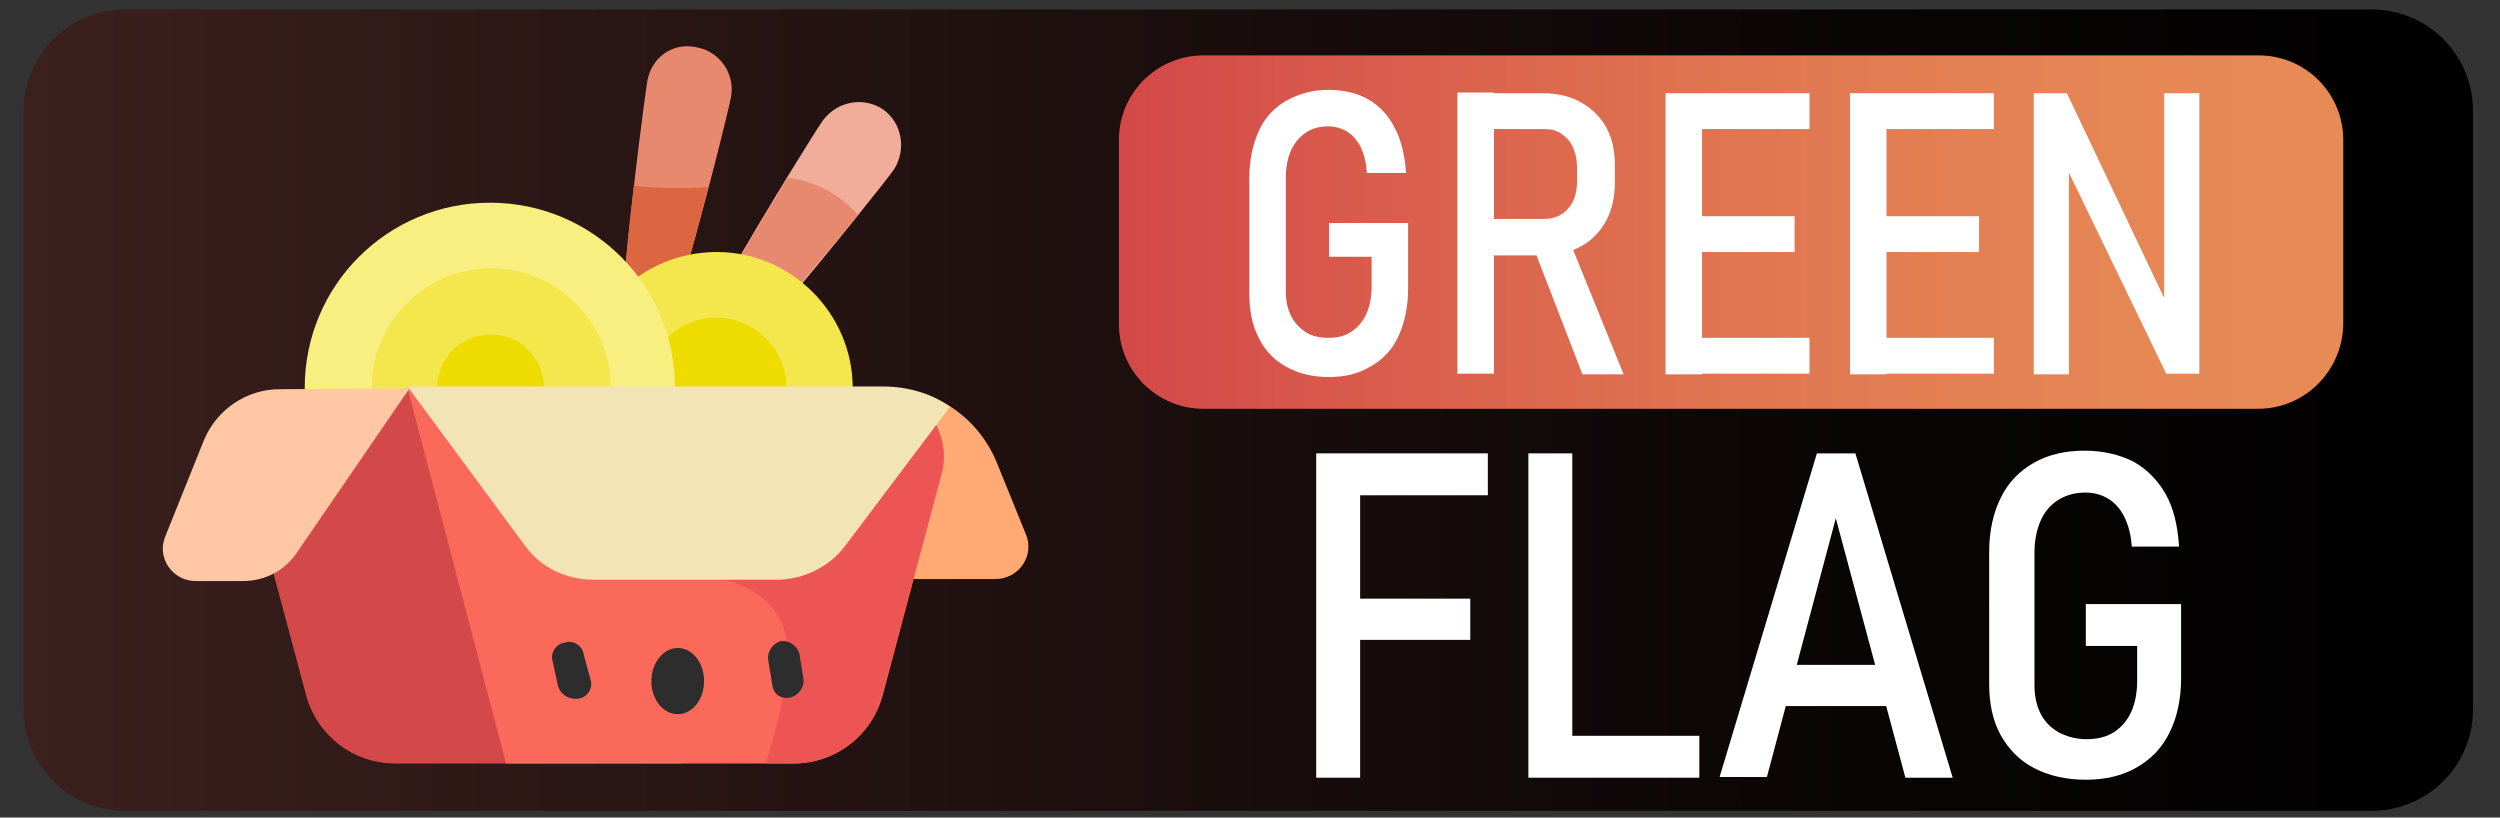 <?xml version="1.0" encoding="utf-8"?>
<!-- Generator: Adobe Illustrator 24.2.3, SVG Export Plug-In . SVG Version: 6.00 Build 0)  -->
<svg version="1.1" id="Слой_1" xmlns="http://www.w3.org/2000/svg" xmlns:xlink="http://www.w3.org/1999/xlink" x="0px" y="0px"
	 viewBox="0 0 370 121" style="enable-background:new 0 0 370 121;" xml:space="preserve">
<rect x="0" y="0" width="370" height="121" fill="#333333" stroke="none"/>
<style type="text/css">
	.st0{display:none;}
	.st1{display:inline;}
	.st2{display:inline;clip-path:url(#SVGID_2_);}
	.st3{fill-rule:evenodd;clip-rule:evenodd;fill:#373737;}
	.st4{fill-rule:evenodd;clip-rule:evenodd;fill:url(#SVGID_3_);}
	.st5{fill:#FFFFFF;}
	.st6{fill-rule:evenodd;clip-rule:evenodd;fill:url(#SVGID_4_);}
	.st7{fill:#292929;}
	.st8{fill:url(#SVGID_5_);}
	.st9{fill:#E7896E;}
	.st10{fill:#DD6642;}
	.st11{fill:#F2AD9A;}
	.st12{fill:#F4E74D;}
	.st13{fill:#EEDB00;}
	.st14{fill:#F9EE80;}
	.st15{fill:#FFAA75;}
	.st16{fill:#D34848;}
	.st17{fill:#FB695B;}
	.st18{fill:#ED5454;}
	.st19{fill:#FFC7A4;}
	.st20{fill:#F3E4B6;}
	.st21{fill:#2D2D2D;}
	.st22{fill:url(#SVGID_6_);}
</style>
<g class="st0">
	<defs>
		<rect id="SVGID_1_" width="369.5" height="120.4"/>
	</defs>
	<clipPath id="SVGID_2_" class="st1">
		<use xlink:href="#SVGID_1_"  style="overflow:visible;"/>
	</clipPath>
	<g class="st2">
		<path class="st3" d="M369.5,15.7c0-8.7-7-15.7-15.7-15.7H15.7C7,0,0,7,0,15.7v89.1c0,8.7,7,15.7,15.7,15.7h338.2
			c8.7,0,15.7-7,15.7-15.7V15.7H369.5z"/>
		
			<linearGradient id="SVGID_3_" gradientUnits="userSpaceOnUse" x1="18.981" y1="61.353" x2="117.581" y2="61.3" gradientTransform="matrix(1 0 0 -1 0 121)">
			<stop  offset="0" style="stop-color:#1BD4F7"/>
			<stop  offset="1" style="stop-color:#83E335"/>
		</linearGradient>
		<path class="st4" d="M92.7,79.5C67.1,50.2,58.3,23.1,56,14.7c17.1-2.1,38.7-0.3,61.6,12.4C117.6,27.1,111.7,53.1,92.7,79.5z
			 M74,27.2c1,4,5.2,16.8,17.3,30.7c7.8-10.8,10.9-21.6,11.7-24.2c0.1-0.4,0.2-0.6,0.2-0.6C92.3,27,82.1,26.2,74,27.2z M57.2,55.1
			l10-5.9c5.4,9.6,13.1,21.1,23.5,33c-2,2.7-4.1,5.3-6.4,7.9c-8.3-7.6-18.1-19.7-22-25L54,71.3c0.1,0.1,0.1,0.2,0.2,0.3
			c2.2,2.8,12.7,16.7,23,26.1c-2.6,2.6-5.4,5.1-8.4,7.6c0,0-34.4-23.7-49.8-78.5c0,0,13.2-8.4,33.8-11.6c1,3.9,3.4,11.9,8.4,22.5
			c0.3,0.5,0.5,1,0.8,1.6c1.1,2.2,2.3,4.5,3.6,7l-10.1,6L57.2,55.1z M34.5,33.1c0.5,1.2,4.8,11.5,7.2,15.3l8.8-5.6
			c-1.4-2.2-4.7-9.6-6.4-13.7L34.5,33.1z"/>
		<path class="st5" d="M143.1,53.3h14.3c14.8,0,16.5,7.5,16.5,12.7c0,4.6-1.5,11.1-11.4,11.9L176,92.3h-11.5l-12.7-15.5v15.5h-8.6
			L143.1,53.3L143.1,53.3z M157.8,71.4c6.1,0,7.3-2.9,7.3-5.4c0-2.6-1.2-5.6-7.3-5.6h-6v11H157.8z"/>
		<path class="st5" d="M179.3,77.9V61.1h8.3v17.5c0,4.4,0.8,7.1,6,7.1c5.2,0,6.4-2.6,6.4-7.1V61.1h8.3v31.1h-3.5l-1.9-4.8
			c-2.1,3.2-5,5.3-11.9,5.3C181.3,92.7,179.3,86.6,179.3,77.9z"/>
		<path class="st5" d="M212.8,94.4h8.8c0.2,2.6,0.8,4.6,7.3,4.6c5.5,0,6.7-1.6,6.7-2.8c0-1.6-0.7-2.2-8.2-3.3
			c-8.8-1.3-14.3-2.4-14.3-7.3c0-3.3,2.7-4.9,6.8-5.6c-4.4-1.6-6.1-4.8-6.1-8.6c0-5,3-10.2,15.9-10.2h13.9v3.6l-5,1.8
			c2.3,1.1,3.8,3.4,3.8,7.1c0,8.8-8.9,9.2-14.4,9.5c-4.5,0.2-6.3,0.2-6.3,1.5c0,0.9,1.2,1.2,8.9,2.4c6.3,1,13.6,2,13.6,8.5
			c0,4.5-3,9.9-16.4,9.9C216.1,105.3,212.8,101,212.8,94.4z M228.1,76.9c4.5,0,5.5-1.9,5.5-4.7c0-2.6-1-4.5-5.6-4.5
			c-4.5,0-5.6,1.8-5.6,4.4C222.5,74.9,223.5,76.9,228.1,76.9z"/>
		<path class="st5" d="M249,53.3h15.1c11.9,0,18.2,6.8,18.2,19.2c0,12.3-6.8,19.7-18.9,19.7H249V53.3z M261.9,85.1
			c7.9,0,12-2.7,12-12.6c-0.1-10-3.8-12-11.7-12h-4.5v24.6H261.9z"/>
		<path class="st5" d="M286.9,76.6c0-8.2,3.4-16,15.5-16c12,0,15.5,7.8,15.5,16c0,8.4-3.5,16.1-15.6,16.1
			C290.2,92.7,286.9,84.9,286.9,76.6z M302.2,85.6c5.7,0,7.4-3.8,7.4-9c0-4.9-1.5-8.9-7.3-8.9c-5.7,0-7.3,3.8-7.3,8.9
			C295.1,81.8,296.7,85.6,302.2,85.6z"/>
		<path class="st5" d="M321.3,76.7c0-8.3,3.3-16.1,15.7-16.1c9.9,0,14.5,5.2,14.5,12.9h-8.6c-0.5-3.8-2-6-6.1-6
			c-5.4,0-7.4,3.7-7.4,9.1c0,5.2,1.9,9,7.4,9c4.1,0,5.6-2.2,6.1-5.6l8.6,0.1c0,7.6-4.5,12.7-14.4,12.7
			C324.6,92.7,321.3,85.1,321.3,76.7z"/>
		
			<linearGradient id="SVGID_4_" gradientUnits="userSpaceOnUse" x1="143.177" y1="89.176" x2="351.623" y2="88.133" gradientTransform="matrix(1 0 0 -1 0 121)">
			<stop  offset="0" style="stop-color:#83E335"/>
			<stop  offset="1" style="stop-color:#1BD4F7"/>
		</linearGradient>
		<path class="st6" d="M351.6,27.1c0-2.9-2.3-5.2-5.2-5.2h-198c-2.9,0-5.2,2.3-5.2,5.2v10.4c0,2.9,2.3,5.2,5.2,5.2h198
			c2.9,0,5.2-2.3,5.2-5.2V27.1z"/>
		<path class="st7" d="M157,31.9v-3.6h2c2,0,2.4,1,2.4,1.8s-0.4,1.7-2.4,1.7L157,31.9L157,31.9z M154.2,38.6h2.8v-5.1l4.1,5.1h3.7
			l-4.4-4.7c3.2-0.2,3.7-2.4,3.7-3.9c0-1.7-0.6-4.1-5.4-4.1H154v12.7H154.2z"/>
		<path class="st7" d="M172.4,38.6h9v-2.3h-6.2v-3h5.6V31h-5.6v-2.7h6.2v-2.4h-9V38.6z"/>
		<path class="st7" d="M192.6,38.6h3.8l4.6-12.7h-3l-3.4,10.6l-3.5-10.6h-3L192.6,38.6z"/>
		<path class="st7" d="M211.1,25.9h-2.8v12.7h2.8V25.9z"/>
		<path class="st7" d="M219.8,38.6h9v-2.3h-6.2v-3h5.5V31h-5.5v-2.7h6.2v-2.4h-9V38.6z"/>
		<path class="st7" d="M239.3,38.6h3.5l2.6-9.2l2.7,9.2h3.4l3.7-12.7h-2.9l-2.4,9.3l-2.7-9.3h-3.4l-2.7,9.3l-2.4-9.3h-3L239.3,38.6z
			"/>
		<path class="st7" d="M262.6,38.6h9v-2.3h-6.2v-3h5.6V31h-5.6v-2.7h6.2v-2.4h-9V38.6z"/>
		<path class="st7" d="M282.6,36.3v-8h1.5c2.6,0,3.8,0.7,3.8,3.9s-1.3,4.1-3.9,4.1H282.6z M279.8,38.6h4.7c3.9,0,6.1-2.4,6.1-6.4
			c0-4.1-2.1-6.3-5.9-6.3h-4.9V38.6z"/>
		<path class="st7" d="M314.7,31.1v-2.8h2.1c1.9,0,2.1,0.6,2.1,1.4c0,0.8-0.3,1.4-2.2,1.4H314.7z M314.7,36.3v-3.1h2.3
			c2,0,2.3,0.7,2.3,1.5c0,0.8-0.4,1.5-2.3,1.5h-2.3V36.3z M311.9,38.6h5c4,0,5.3-1.8,5.3-3.8c0-1.3-0.5-2.6-2-3
			c1.1-0.5,1.6-1.4,1.6-2.7c0-1.8-1.3-3.2-4.9-3.2H312v12.7H311.9z"/>
		<path class="st7" d="M332.7,38.6h3v-3.8l4.8-8.9h-3l-3.2,6.5l-3.2-6.5h-2.9l4.5,8.9V38.6z"/>
	</g>
</g>
<linearGradient id="SVGID_5_" gradientUnits="userSpaceOnUse" x1="3.482" y1="60.723" x2="366" y2="60.723">
	<stop  offset="0" style="stop-color:#3C201E"/>
	<stop  offset="0.321" style="stop-color:#241312"/>
	<stop  offset="0.747" style="stop-color:#0A0505"/>
	<stop  offset="1" style="stop-color:#000000"/>
</linearGradient>
<path class="st8" d="M351,120H18.5c-8.3,0-15-6.7-15-15V16.4c0-8.3,6.7-15,15-15H351c8.3,0,15,6.7,15,15V105
	C366,113.3,359.3,120,351,120z"/>
<g>
	<path class="st9" d="M103.1,7c3.4,0.6,5.7,3.9,5.1,7.3c-0.6,3.4-12.4,50.3-15.8,49.7c-3.4-0.6,2.8-48.5,3.4-52
		C96.4,8.5,99.6,6.2,103.1,7z"/>
	<path class="st10" d="M93.8,27.5c-1.8,15.2-3.5,36.1-1.4,36.5c2.4,0.4,8.7-21.5,12.4-36.3C101.1,27.9,97.2,27.9,93.8,27.5z"/>
	<path class="st11" d="M130.7,16.2c2.8,2,3.5,5.9,1.6,8.9c-2,2.8-32.1,40.6-34.9,38.6c-3-2.2,22.5-43.2,24.4-45.9
		C124,14.9,127.9,14.3,130.7,16.2z"/>
	<path class="st9" d="M97.2,63.5c2.2,1.6,20.3-20.3,29.8-31.7c-2.4-2.6-5.7-4.9-10.4-5.5C108.6,39.3,95.2,62.2,97.2,63.5z"/>
	<path class="st12" d="M106.1,37.3c11,0,20.1,9.1,20.1,20.1s-9.1,20.1-20.1,20.1s-20.3-9.1-20.3-20.1S94.8,37.3,106.1,37.3z"/>
	<path class="st13" d="M95.6,57.4c0-5.7,4.7-10.4,10.4-10.4c5.7,0,10.4,4.7,10.4,10.4s-4.7,10.4-10.4,10.4
		C100.1,67.9,95.6,63.2,95.6,57.4z"/>
	<path class="st14" d="M72.5,30c15.2,0,27.4,12.2,27.4,27.4S87.7,84.8,72.5,84.8S45.1,72.6,45.1,57.4S57.4,30,72.5,30z"/>
	<path class="st12" d="M55,57.4c0-9.7,7.9-17.7,17.7-17.7c9.7,0,17.7,7.9,17.7,17.7s-7.9,17.7-17.7,17.7C62.9,75,55,67.1,55,57.4z"
		/>
	<path class="st13" d="M64.7,57.4c0-4.3,3.5-7.9,7.9-7.9s7.9,3.5,7.9,7.9s-3.5,7.9-7.9,7.9S64.7,61.8,64.7,57.4z"/>
	<path class="st15" d="M131.1,57.4c7.3,0,13.6,4.3,16.4,11l4.3,10.6c1.4,3.2-1,6.7-4.5,6.7h-12l-19.5-28.4
		C115.7,57.4,131.1,57.4,131.1,57.4z"/>
	<path class="st16" d="M45.7,57.8c-6.3,0-10.8,5.9-9.3,11.8l8.9,33.3c1.6,5.9,6.9,10.1,13.2,10.1h42.4l14.4-55L45.7,57.8L45.7,57.8z
		"/>
	<path class="st17" d="M129.3,57.4h-69L74.9,113h42.6c6.1,0,11.6-4.1,13.2-10.3l8.7-32.7C141,63.7,136,57.4,129.3,57.4z"/>
	<path class="st18" d="M116.5,98.4c-0.4,5.1-1.8,10.4-3.2,14.6h4.1c6.1,0,11.6-4.1,13.2-10.3l8.7-32.5c1.8-6.5-3.2-12.8-9.9-12.8
		h-23.3v28C106.3,85.8,117.7,87,116.5,98.4z"/>
	<path class="st19" d="M41.4,57.6c-4.9,0-9.3,3-11.2,7.5l-5.7,14.2c-1.4,3.2,1,6.7,4.5,6.7h6.9c3.4,0,6.3-1.6,8.1-4.3l16.6-24.2
		L41.4,57.6L41.4,57.6z"/>
	<path class="st20" d="M60.3,57.2l17.5,23.7c2.4,3.2,6.1,4.9,10.1,4.9h27c3.9,0,7.7-1.8,10.1-4.9l15.6-20.7c-2.8-2-6.3-3-9.9-3
		C130.7,57.2,60.3,57.2,60.3,57.2z"/>
	<g>
		<path class="st21" d="M82.6,101.6l-0.8-3.7c-0.4-1.2,0.4-2.6,1.8-2.8c1.2-0.4,2.6,0.4,2.8,1.8l1,3.7c0.4,1.2-0.4,2.6-1.8,2.8
			C84.2,103.6,83,102.8,82.6,101.6z"/>
		<path class="st21" d="M114.3,101.4l-0.6-3.7c-0.2-1.2,0.6-2.4,1.8-2.8c1.2-0.2,2.4,0.6,2.8,1.8l0.6,3.7c0.2,1.2-0.6,2.4-1.8,2.8
			C115.7,103.6,114.5,102.8,114.3,101.4z"/>
		<path class="st21" d="M100.3,105.7c2.2,0,3.9-2.2,3.9-4.9c0-2.8-1.8-4.9-3.9-4.9s-3.9,2.2-3.9,4.9
			C96.4,103.6,98.2,105.7,100.3,105.7z"/>
	</g>
</g>
<linearGradient id="SVGID_6_" gradientUnits="userSpaceOnUse" x1="165.596" y1="34.367" x2="346.702" y2="34.367">
	<stop  offset="0" style="stop-color:#D34848"/>
	<stop  offset="0.172" style="stop-color:#D8594C"/>
	<stop  offset="0.496" style="stop-color:#E07551"/>
	<stop  offset="0.782" style="stop-color:#E58555"/>
	<stop  offset="1" style="stop-color:#E78B56"/>
</linearGradient>
<path class="st22" d="M334.2,60.5H178.1c-6.9,0-12.5-5.6-12.5-12.5V20.7c0-6.9,5.6-12.5,12.5-12.5h156.2c6.9,0,12.5,5.6,12.5,12.5
	V48C346.7,54.9,341.1,60.5,334.2,60.5z"/>
<g>
	<g>
		<path class="st5" d="M208.4,33v9.7c0,2.7-0.5,5-1.4,7c-0.9,2-2.3,3.5-4.1,4.5c-1.8,1.1-3.8,1.6-6.2,1.6c-2.4,0-4.5-0.5-6.3-1.5
			c-1.8-1-3.2-2.4-4.1-4.3c-1-1.9-1.4-4.1-1.4-6.6v-17c0-2.7,0.5-5,1.4-7c0.9-2,2.3-3.5,4.1-4.5s3.8-1.6,6.2-1.6
			c2.3,0,4.3,0.5,5.9,1.4c1.7,1,3,2.4,3.9,4.2c1,1.8,1.5,4.1,1.7,6.7h-5.8c-0.1-1.5-0.4-2.7-0.9-3.8c-0.5-1-1.2-1.8-2-2.3
			c-0.8-0.5-1.8-0.8-2.8-0.8c-1.3,0-2.4,0.3-3.3,0.9c-0.9,0.6-1.7,1.5-2.2,2.6c-0.5,1.1-0.8,2.5-0.8,4v17c0,1.4,0.3,2.6,0.8,3.6
			s1.3,1.8,2.2,2.4c1,0.6,2.1,0.8,3.4,0.8c1.3,0,2.4-0.3,3.3-0.9s1.7-1.5,2.2-2.6c0.5-1.1,0.8-2.5,0.8-4v-4.5h-6.3V33H208.4z"/>
		<path class="st5" d="M215.7,13.7h5.4v41.6h-5.4V13.7z M218.1,32.4h10.4c1,0,1.8-0.2,2.6-0.7c0.7-0.4,1.3-1.1,1.7-1.9
			c0.4-0.8,0.6-1.8,0.6-2.9v-2.1c0-1.1-0.2-2.1-0.6-3c-0.4-0.9-1-1.5-1.7-2c-0.7-0.5-1.6-0.7-2.6-0.7h-10.4v-5.3h10.1
			c2.2,0,4.1,0.4,5.7,1.3s2.9,2.1,3.8,3.7c0.9,1.6,1.3,3.5,1.3,5.7v2.4c0,2.2-0.4,4.1-1.3,5.8c-0.9,1.6-2.1,2.9-3.8,3.8
			c-1.6,0.9-3.5,1.3-5.7,1.3h-10.1V32.4z M226.9,36.5l5.2-1.3l8.2,20.2h-6.1L226.9,36.5z"/>
		<path class="st5" d="M246.5,13.8h5.4v41.6h-5.4V13.8z M249.2,13.8h18.6v5.3h-18.6V13.8z M249.2,32h16.4v5.3h-16.4V32z M249.2,50
			h18.6v5.3h-18.6V50z"/>
		<path class="st5" d="M273.8,13.8h5.4v41.6h-5.4V13.8z M276.5,13.8h18.6v5.3h-18.6V13.8z M276.5,32h16.4v5.3h-16.4V32z M276.5,50
			h18.6v5.3h-18.6V50z"/>
		<path class="st5" d="M301.1,13.8h4.8l15.2,32l-0.8,0.7V13.8h5.2v41.5h-4.9l-15.1-31.2l0.7-0.7v32h-5.2V13.8z"/>
	</g>
</g>
<g>
	<g>
		<path class="st5" d="M194.8,67.1h6.5v48h-6.5V67.1z M198.1,67.1h22.1v6.2h-22.1V67.1z M198.1,88.6h19.5v6.1h-19.5V88.6z"/>
		<path class="st5" d="M226.2,67.1h6.5v48h-6.5V67.1z M229.5,108.9h22v6.2h-22V108.9z"/>
		<path class="st5" d="M268.9,67.1h5.7l14.4,48h-7l-10.3-38.4L261.5,115h-7L268.9,67.1z M262.1,98.4h19.7v6.1h-19.7V98.4z"/>
		<path class="st5" d="M322.8,89.2v11.2c0,3.1-0.6,5.8-1.7,8c-1.1,2.3-2.8,4-4.9,5.2s-4.6,1.8-7.5,1.8c-2.9,0-5.5-0.6-7.6-1.7
			c-2.2-1.1-3.8-2.8-5-4.9c-1.2-2.2-1.7-4.7-1.7-7.6V81.7c0-3.1,0.6-5.8,1.7-8c1.1-2.3,2.8-4,4.9-5.2s4.6-1.8,7.5-1.8
			c2.8,0,5.2,0.6,7.2,1.6c2,1.1,3.6,2.7,4.8,4.8c1.2,2.1,1.8,4.7,2,7.8h-7c-0.1-1.7-0.5-3.2-1.1-4.4c-0.6-1.2-1.4-2.1-2.4-2.7
			c-1-0.6-2.1-0.9-3.4-0.9c-1.5,0-2.9,0.4-4,1.1c-1.1,0.7-2,1.7-2.6,3.1s-0.9,2.9-0.9,4.7v19.6c0,1.6,0.3,3,0.9,4.2s1.5,2.1,2.7,2.8
			c1.2,0.6,2.5,1,4.1,1c1.5,0,2.9-0.3,4-1c1.1-0.7,2-1.7,2.6-3s0.9-2.9,0.9-4.7v-5.1h-7.6v-6.2H322.8z"/>
	</g>
</g>
</svg>
